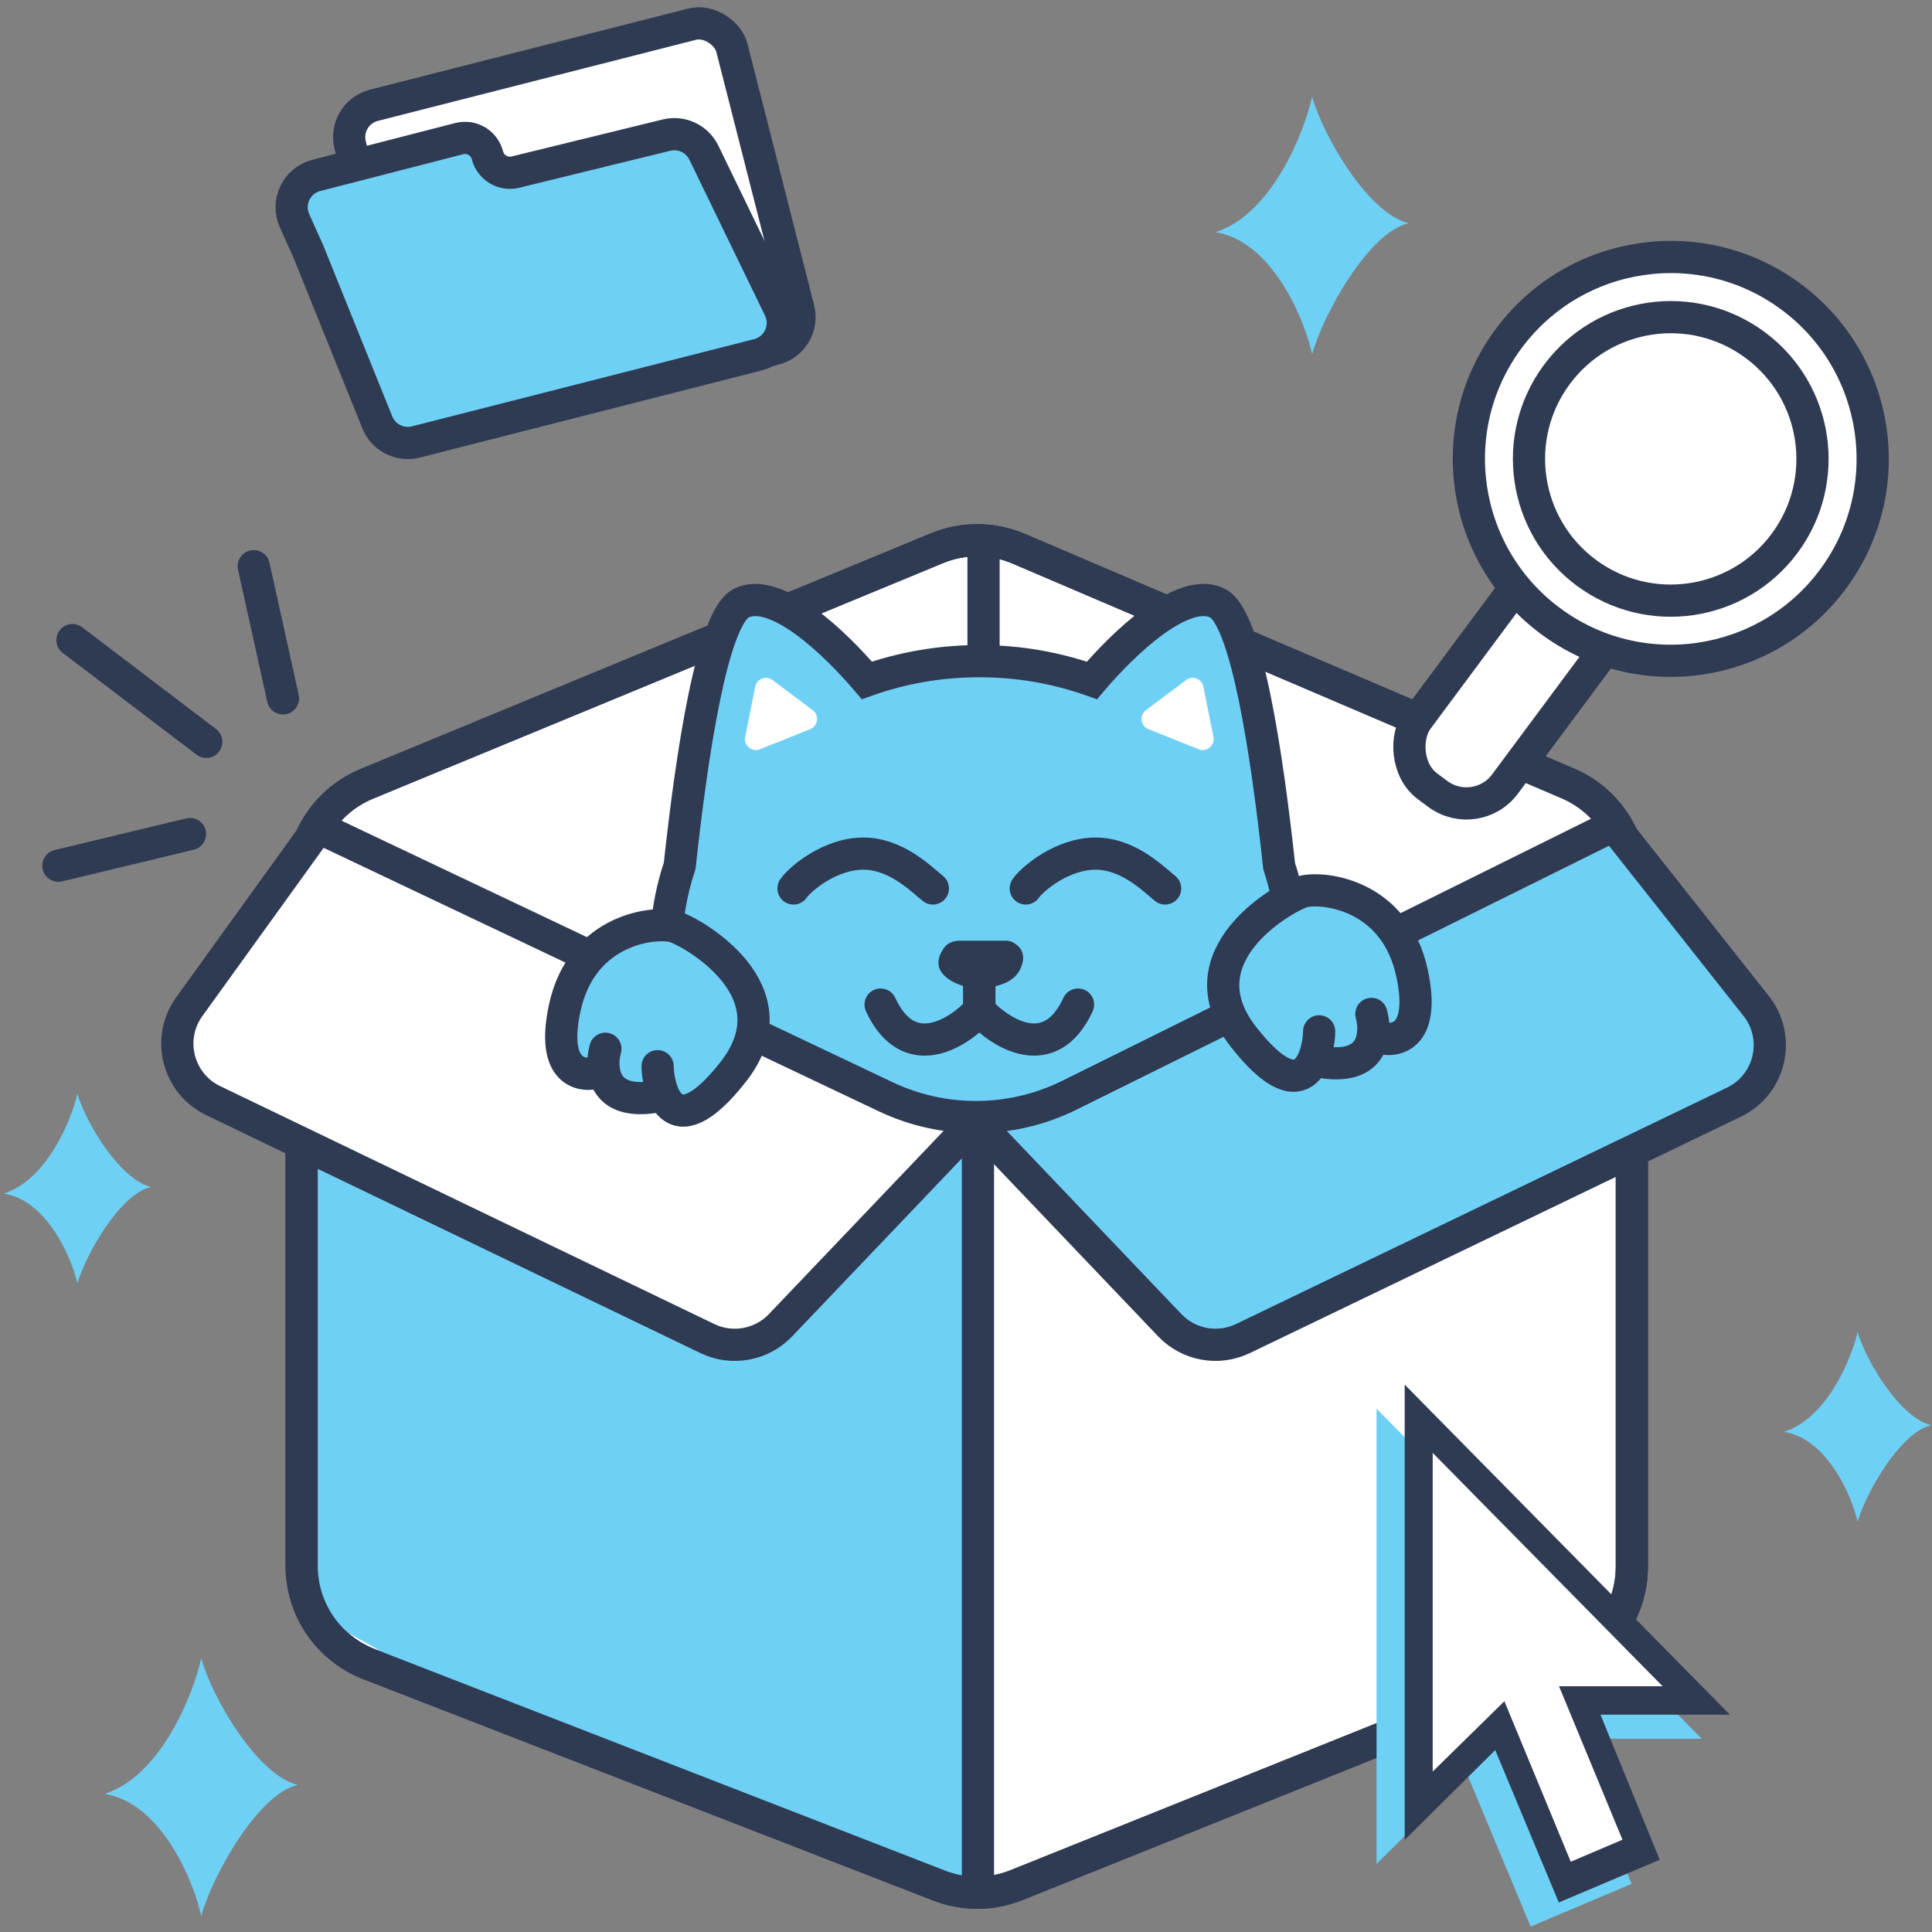 <svg viewBox="0 0 120 120" fill="none" xmlns="http://www.w3.org/2000/svg"><rect x="0" y="0" width="120" height="120" fill="#808080" stroke="none"/><g clip-path="url(#clip0_634_1497)"><path d="M0.227 74.134C2.899 73.307 4.426 69.587 4.808 67.934C5.317 69.725 7.481 73.307 9.39 73.721C7.481 74.134 5.317 77.923 4.808 79.715C4.426 78.061 2.899 74.548 0.227 74.134Z" fill="#6FD0F5"/><path d="M75.5 14.421C79 13.298 81 8.246 81.5 6C82.167 8.433 85 13.298 87.5 13.86C85 14.421 82.167 19.567 81.5 22C81 19.754 79 14.982 75.5 14.421Z" fill="#6FD0F5"/><path d="M110.8 88.934C113.472 88.107 115 84.387 115.381 82.733C115.89 84.525 118.054 88.107 119.963 88.521C118.054 88.934 115.89 92.723 115.381 94.514C115 92.861 113.472 89.347 110.8 88.934Z" fill="#6FD0F5"/><path d="M6.5 111.421C10 110.298 12 105.246 12.5 103C13.167 105.433 16 110.298 18.5 110.86C16 111.421 13.167 116.567 12.5 119C12 116.754 10 111.982 6.5 111.421Z" fill="#6FD0F5"/><path d="M101.357 97.311V54.678C101.357 52.057 99.794 49.69 97.384 48.66L63.27 34.081C61.653 33.39 59.825 33.379 58.199 34.05L22.781 48.686C20.333 49.698 18.736 52.086 18.736 54.735V97.257C18.736 99.957 20.394 102.38 22.911 103.358L58.331 117.116C59.879 117.717 61.599 117.707 63.14 117.088L97.252 103.385C99.732 102.389 101.357 99.984 101.357 97.311Z" fill="white" stroke="#2F3A53" stroke-width="2"/><path d="M60.395 117.705V70.493L21.861 52.094H19.084V54.871V100L30.887 106.596L60.395 117.705Z" fill="#6FD0F5"/><path d="M101.357 97.311V54.678C101.357 52.057 99.794 49.69 97.384 48.66L63.27 34.081C61.653 33.39 59.825 33.379 58.199 34.05L22.781 48.686C20.333 49.698 18.736 52.086 18.736 54.735V97.257C18.736 99.957 20.394 102.38 22.911 103.358L58.331 117.116C59.879 117.717 61.599 117.707 63.14 117.088L97.252 103.385C99.732 102.389 101.357 99.984 101.357 97.311Z" stroke="#2F3A53" stroke-width="2"/><path d="M61.089 71.881L61.089 33" stroke="#2F3A53" stroke-width="2"/><path fill-rule="evenodd" clip-rule="evenodd" d="M46.045 37.46C44.232 38.367 42.968 46.852 42.217 53.772C41.656 55.456 41.353 57.245 41.353 59.1C41.353 69.059 50.073 77.133 60.83 77.133C71.586 77.133 80.306 69.059 80.306 59.1C80.306 57.254 80.007 55.473 79.45 53.797C78.7 46.872 77.435 38.368 75.62 37.46C73.504 36.402 69.811 39.911 67.822 42.263C65.651 41.49 63.294 41.066 60.83 41.066C58.367 41.066 56.011 41.489 53.842 42.261C51.852 39.91 48.161 36.402 46.045 37.46Z" fill="#6FD0F5"/><path d="M42.217 53.772L43.166 54.089L43.2 53.987L43.212 53.88L42.217 53.772ZM46.045 37.46L46.492 38.354L46.045 37.46ZM79.45 53.797L78.456 53.904L78.468 54.01L78.501 54.112L79.45 53.797ZM75.62 37.46L75.173 38.354V38.354L75.62 37.46ZM67.822 42.263L67.486 43.205L68.138 43.437L68.585 42.909L67.822 42.263ZM53.842 42.261L53.079 42.907L53.526 43.436L54.178 43.204L53.842 42.261ZM43.212 53.88C43.586 50.429 44.085 46.615 44.712 43.562C45.026 42.032 45.366 40.728 45.724 39.768C45.904 39.287 46.077 38.924 46.236 38.671C46.407 38.401 46.505 38.348 46.492 38.354L45.598 36.566C45.132 36.798 44.794 37.209 44.545 37.604C44.285 38.016 44.056 38.518 43.851 39.068C43.439 40.17 43.075 41.59 42.753 43.16C42.107 46.307 41.599 50.196 41.223 53.664L43.212 53.88ZM42.353 59.1C42.353 57.355 42.638 55.672 43.166 54.089L41.269 53.456C40.674 55.24 40.353 57.136 40.353 59.1H42.353ZM60.83 76.133C50.552 76.133 42.353 68.436 42.353 59.1H40.353C40.353 69.683 49.595 78.133 60.83 78.133V76.133ZM79.306 59.1C79.306 68.436 71.108 76.133 60.83 76.133V78.133C72.065 78.133 81.306 69.683 81.306 59.1H79.306ZM78.501 54.112C79.025 55.689 79.306 57.363 79.306 59.1H81.306C81.306 57.145 80.989 55.258 80.4 53.482L78.501 54.112ZM75.173 38.354C75.16 38.348 75.258 38.401 75.429 38.672C75.589 38.925 75.762 39.289 75.942 39.771C76.301 40.733 76.641 42.04 76.955 43.573C77.582 46.631 78.082 50.451 78.456 53.904L80.445 53.689C80.069 50.218 79.561 46.323 78.914 43.171C78.592 41.599 78.228 40.176 77.816 39.072C77.61 38.521 77.381 38.018 77.121 37.605C76.872 37.211 76.534 36.799 76.067 36.566L75.173 38.354ZM68.585 42.909C69.552 41.766 70.914 40.367 72.259 39.393C72.934 38.905 73.56 38.557 74.095 38.385C74.631 38.213 74.964 38.25 75.173 38.354L76.067 36.566C75.218 36.141 74.296 36.22 73.483 36.481C72.668 36.743 71.849 37.222 71.087 37.773C69.56 38.877 68.08 40.409 67.058 41.617L68.585 42.909ZM60.83 42.066C63.179 42.066 65.423 42.47 67.486 43.205L68.157 41.321C65.88 40.51 63.409 40.066 60.83 40.066V42.066ZM54.178 43.204C56.239 42.469 58.482 42.066 60.83 42.066V40.066C58.252 40.066 55.783 40.509 53.507 41.319L54.178 43.204ZM46.492 38.354C46.701 38.25 47.034 38.213 47.57 38.385C48.105 38.557 48.73 38.904 49.405 39.392C50.75 40.366 52.111 41.764 53.079 42.907L54.605 41.616C53.583 40.407 52.104 38.876 50.577 37.772C49.816 37.221 48.997 36.743 48.182 36.481C47.369 36.22 46.447 36.141 45.598 36.566L46.492 38.354Z" fill="#2F3A53"/><path d="M60.755 70.235V78.741L67.679 81.987V77.298L60.755 70.235Z" fill="white"/><path d="M61.666 69.829L56.782 73.47L52.171 79.823L60.827 79.101L61.666 69.829Z" fill="#6FD0F5"/><path d="M105.872 59.036L101.328 53.193C101.119 52.925 100.863 52.697 100.571 52.523C99.765 52.039 98.767 52 97.926 52.421L70.81 65.979L62.348 69.303C61.672 69.569 61.37 70.357 61.694 71.007C61.754 71.125 61.832 71.234 61.926 71.328L73.017 82.419C74.014 83.416 75.468 83.802 76.827 83.431L78.081 83.089C78.325 83.023 78.561 82.933 78.788 82.821L106.772 68.993C107.54 68.614 108.162 67.994 108.545 67.229L108.914 66.49C109.599 65.12 109.425 63.477 108.468 62.281L105.872 59.036Z" fill="#6FD0F5"/><path d="M14.568 59.036L19.113 53.193C19.321 52.925 19.578 52.697 19.869 52.523C20.675 52.039 21.674 52 22.515 52.421L49.63 65.979L58.092 69.303C58.768 69.569 59.071 70.357 58.746 71.007C58.687 71.125 58.608 71.234 58.514 71.328L47.423 82.419C46.427 83.416 44.973 83.802 43.613 83.431L42.359 83.089C42.116 83.023 41.879 82.933 41.653 82.821L13.668 68.993C12.901 68.614 12.278 67.994 11.895 67.229L11.526 66.49C10.841 65.12 11.015 63.477 11.972 62.281L14.568 59.036Z" fill="white"/><path d="M60.742 117.359L60.742 69.453" stroke="#2F3A53" stroke-width="2"/><path d="M99.97 51.4L66.431 68.022C62.838 69.802 58.628 69.838 55.006 68.119L19.778 51.4" stroke="#2F3A53" stroke-width="2"/><path d="M19.779 51.4L11.758 62.526C10.328 64.508 11.038 67.301 13.239 68.361L43.935 83.14C45.469 83.879 47.305 83.545 48.481 82.312L60.742 69.452" stroke="#2F3A53" stroke-width="2"/><path d="M100.317 51.4L109.078 62.481C110.638 64.454 109.968 67.364 107.702 68.455L77.202 83.14C75.667 83.879 73.831 83.545 72.656 82.312L60.395 69.452" stroke="#2F3A53" stroke-width="2"/><path d="M17.577 43.377L15.761 35.168" stroke="#2F3A53" stroke-width="2" stroke-linecap="round"/><path d="M12.812 46.078L4.5 39.757" stroke="#2F3A53" stroke-width="2" stroke-linecap="round"/><path d="M11.801 51.806L3.626 53.77" stroke="#2F3A53" stroke-width="2" stroke-linecap="round"/><path d="M46.908 42.651L46.284 45.772C46.178 46.301 46.702 46.737 47.204 46.537L50.325 45.288C50.817 45.091 50.905 44.431 50.48 44.113L47.983 42.24C47.583 41.94 47.007 42.16 46.908 42.651Z" fill="white"/><path d="M74.745 42.651L75.369 45.772C75.475 46.301 74.951 46.737 74.45 46.537L71.329 45.288C70.836 45.091 70.749 44.431 71.173 44.113L73.67 42.24C74.07 41.94 74.647 42.16 74.745 42.651Z" fill="white"/><path d="M37.238 58.286L35.074 63.336L35.435 65.861L38.681 68.025L43.37 69.107L46.255 65.5V61.893L44.091 59.368L40.845 57.926L37.238 58.286Z" fill="#6FD0F5"/><path d="M84.991 55.658L87.155 60.708L86.795 63.233L83.549 65.397L78.86 66.479L75.975 62.872V59.265L78.138 56.74L81.385 55.298L84.991 55.658Z" fill="#6FD0F5"/><path d="M37.238 66.584C36.156 66.944 34.209 66.656 35.074 62.616C36.156 57.567 40.845 57.206 41.927 57.567C43.009 57.927 49.501 61.534 45.534 66.584C41.566 71.633 40.845 67.305 40.845 66.223" stroke="#2F3A53" stroke-width="2" stroke-linecap="round"/><path d="M38.566 65.404C38.711 64.871 38.397 64.321 37.864 64.176C37.331 64.031 36.782 64.345 36.636 64.877L38.566 65.404ZM36.636 64.877C36.423 65.658 36.314 66.964 37.051 67.988C37.874 69.132 39.388 69.472 41.433 69L40.983 67.052C39.277 67.445 38.807 67.004 38.674 66.82C38.455 66.515 38.418 65.946 38.566 65.404L36.636 64.877Z" fill="#2F3A53"/><path d="M85.542 64.419C86.624 64.78 88.572 64.492 87.706 60.452C86.624 55.403 81.935 55.042 80.853 55.403C79.771 55.763 73.279 59.37 77.247 64.419C81.214 69.469 81.935 65.141 81.935 64.059" stroke="#2F3A53" stroke-width="2" stroke-linecap="round"/><path d="M84.214 63.24C84.069 62.707 84.383 62.158 84.916 62.012C85.449 61.867 85.999 62.181 86.144 62.714L84.214 63.24ZM86.144 62.714C86.357 63.494 86.466 64.8 85.729 65.824C84.906 66.968 83.392 67.309 81.348 66.837L81.797 64.888C83.504 65.282 83.973 64.841 84.106 64.656C84.325 64.352 84.362 63.782 84.214 63.24L86.144 62.714Z" fill="#2F3A53"/><path d="M62.462 58.429H59.586C59.225 58.429 58.866 58.564 58.652 58.855C57.582 60.311 59.115 61.094 60.105 61.314C60.946 61.434 62.773 61.386 63.351 60.232C63.868 59.198 63.265 58.666 62.788 58.48C62.685 58.439 62.573 58.429 62.462 58.429Z" fill="#2F3A53"/><path d="M60.828 60.233V62.758C59.505 64.201 56.428 66.148 54.696 62.397" stroke="#2F3A53" stroke-width="2" stroke-linecap="round"/><path d="M60.827 60.233V62.758C62.149 64.201 65.227 66.148 66.958 62.397" stroke="#2F3A53" stroke-width="2" stroke-linecap="round"/><path d="M57.942 55.183C57.178 54.564 55.651 53.019 53.614 53.019C51.578 53.019 49.711 54.564 49.286 55.183" stroke="#2F3A53" stroke-width="2" stroke-linecap="round"/><path d="M72.368 55.183C71.604 54.564 70.077 53.019 68.04 53.019C66.003 53.019 64.136 54.564 63.712 55.183" stroke="#2F3A53" stroke-width="2" stroke-linecap="round"/><g clip-path="url(#clip1_634_1497)"><path d="M85.5 115.774V87.496L105.696 107.997H93.858L93.161 108.173L85.5 115.774Z" fill="#6FD0F5"/><path d="M101.337 117.012L95.071 119.662L86.889 100.044L93.331 97.394L101.34 117.012H101.337Z" fill="#6FD0F5"/><path d="M93.636 102.728L90.425 104.097L95.815 117.132L99.026 115.763L93.636 102.728Z" fill="#6FD0F5"/><path d="M87.239 91.737V111.531L92.463 106.407L93.16 106.231H101.518L87.239 91.737Z" fill="#6FD0F5"/></g><g clip-path="url(#clip2_634_1497)"><path d="M87.248 114.278V86L107.444 106.501H95.606L94.909 106.677L87.248 114.278Z" fill="#2F3A53"/><path d="M103.085 115.515L96.819 118.165L88.637 98.547L95.079 95.897L103.088 115.515H103.085Z" fill="#2F3A53"/><path d="M95.384 101.231L92.173 102.601L97.563 115.636L100.775 114.267L95.384 101.231Z" fill="white"/><path d="M88.987 90.241V110.035L94.211 104.911L94.908 104.735H103.266L88.987 90.241Z" fill="white"/></g><rect x="103.635" y="23.691" width="6.761" height="29.114" rx="2.982" transform="rotate(36.612 103.635 23.691)" fill="white" stroke="#2F3A53" stroke-width="2"/><circle cx="103.775" cy="28.503" r="12.54" transform="rotate(36.612 103.775 28.503)" fill="white" stroke="#2F3A53" stroke-width="2"/><circle cx="103.773" cy="28.503" r="8.804" transform="rotate(36.612 103.773 28.503)" fill="white" stroke="#2F3A53" stroke-width="2"/><rect x="21.247" y="7.043" width="24.469" height="20.816" rx="2.04" transform="rotate(-14.298 21.247 7.043)" fill="white" stroke="#2F3A53" stroke-width="2"/><path d="M30.276 9.648C30.079 8.876 29.294 8.411 28.523 8.61L19.645 10.896C18.42 11.212 17.775 12.555 18.294 13.709L19.143 15.597L23.436 26.237C23.818 27.184 24.841 27.703 25.831 27.451L47.085 22.034C48.336 21.715 48.98 20.329 48.416 19.167L43.718 9.483C43.299 8.618 42.332 8.163 41.398 8.392L32.013 10.69C31.246 10.878 30.471 10.413 30.276 9.648Z" fill="#6FD0F5" stroke="#2F3A53" stroke-width="2"/></g><defs><clipPath id="clip0_634_1497"><rect width="120" height="120" fill="white"/></clipPath><clipPath id="clip1_634_1497"><rect width="20.196" height="32.164" fill="white" transform="translate(85.5 87.496)"/></clipPath><clipPath id="clip2_634_1497"><rect width="20.196" height="32.164" fill="white" transform="translate(87.248 86)"/></clipPath></defs></svg>